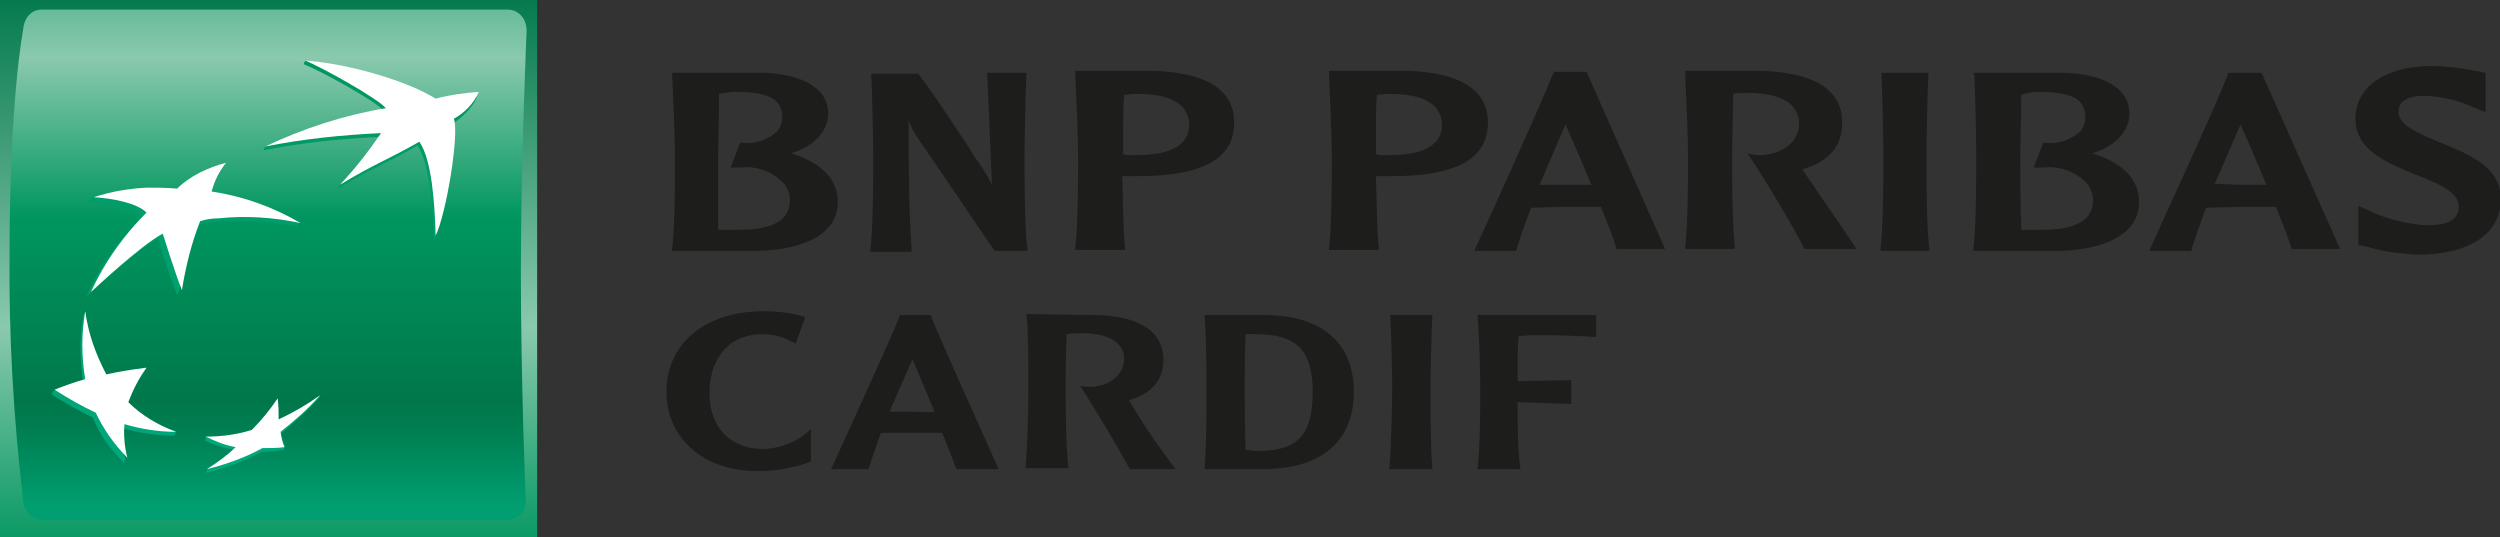 <svg xmlns="http://www.w3.org/2000/svg" xmlns:xlink="http://www.w3.org/1999/xlink" id="Calque_1" x="0px" y="0px" viewBox="0 0 261.1 56.1" style="enable-background:new 0 0 261.1 56.1;" xml:space="preserve"><rect x="0" y="0" width="261.1" height="56.1" fill="#333333" stroke="none"/><style type="text/css">	.st0{fill:url(#SVGID_1_);}	.st1{fill:url(#SVGID_2_);}	.st2{fill:url(#SVGID_3_);}	.st3{fill:url(#SVGID_4_);}	.st4{fill:url(#SVGID_5_);}	.st5{fill:url(#SVGID_6_);}	.st6{fill:#FFFFFF;}	.st7{fill:#1D1D1B;}</style><title>logo.black</title><g>			<linearGradient id="SVGID_1_" gradientUnits="userSpaceOnUse" x1="28.065" y1="93.38" x2="28.065" y2="34.13" gradientTransform="matrix(1 0 0 -1 0 92)">		<stop offset="0" style="stop-color:#00774A"></stop>		<stop offset="0.6" style="stop-color:#8AC9AD"></stop>		<stop offset="1" style="stop-color:#00965F"></stop>	</linearGradient>	<rect class="st0" width="56.1" height="56.1"></rect>			<linearGradient id="SVGID_2_" gradientUnits="userSpaceOnUse" x1="41.999" y1="91.91" x2="41.999" y2="25.33" gradientTransform="matrix(1 0 0 -1 -14.03 77.97)">		<stop offset="0" style="stop-color:#00965F"></stop>		<stop offset="0.3" style="stop-color:#8AC9AD"></stop>		<stop offset="0.55" style="stop-color:#00965F"></stop>		<stop offset="0.84" style="stop-color:#00774A"></stop>		<stop offset="0.89" style="stop-color:#008053"></stop>		<stop offset="0.98" style="stop-color:#00986A"></stop>		<stop offset="1" style="stop-color:#009E70"></stop>	</linearGradient>	<path class="st1" d="M54.4,28.4c0,11.7,0.5,23.7,0.5,23.7c0.1,1.1-0.7,2.1-1.8,2.2c-0.1,0-0.1,0-0.2,0H4.4c-1.1-0.1-2-1.1-2-2.2  c-1-8.6-1.5-17.2-1.4-25.9c0-15.7,1.4-23,1.4-23C2.5,1.9,3.2,1,4.4,1H53c1.2,0,2,1,2,2.2c0,0,0,0,0,0C55,3.2,54.4,16.7,54.4,28.4z"></path>	<g>		<g>							<linearGradient id="SVGID_3_" gradientUnits="userSpaceOnUse" x1="52.675" y1="29.01" x2="52.675" y2="72.09" gradientTransform="matrix(1 0 0 -1 -14.03 77.97)">				<stop offset="0" style="stop-color:#00A87C"></stop>				<stop offset="1" style="stop-color:#00965F"></stop>			</linearGradient>			<path class="st2" d="M43.6,15.2c-3.5,2-4.5,2.2-8.3,4.5l0.2-0.4c1.5-1.5,2.9-3.2,4.1-5c-4.1,0.2-8.1,0.6-12.1,1.4l0,0l0.2-0.4    c4-1.7,8.2-2.9,12.5-3.6c-0.8-1.1-6.9-4.4-8.5-5l0,0l0.2-0.4c4.7,0.6,9.3,2.1,13.5,4.4c1.4-0.4,2.9-0.6,4.4-0.6    c0,0-0.3,1.3-2.6,2.9l0,0c0.6,1.5-0.8,10-1.9,12.2l0,0C45.2,21.6,44.9,17.1,43.6,15.2z"></path>							<linearGradient id="SVGID_4_" gradientUnits="userSpaceOnUse" x1="25.975" y1="29.01" x2="25.975" y2="72.1" gradientTransform="matrix(1 0 0 -1 -14.03 77.97)">				<stop offset="0" style="stop-color:#00A87C"></stop>				<stop offset="1" style="stop-color:#00965F"></stop>			</linearGradient>			<path class="st3" d="M18.2,45.5l0.2-0.4c-1.8-0.7-3.7-1.3-5.2-2.7l0,0c0.5-1.3,1.1-2.5,1.9-3.6l0,0l0.2-0.4    c-1.6,0.2-3,0.8-4.4,1.1l0,0c-1.1-1.9-1.5-4.5-2-7l-0.2,0.4l0,0c-0.4,2.4-0.4,4.7,0,7.1l0,0c-1,0.2-2.1,0.4-3.1,0.8l-0.2,0.4l0,0    c1.4,0.9,2.8,1.7,4.3,2.4l0,0c0.7,1.8,1.8,3.3,3.2,4.7l0,0l0.2-0.4c-0.4-1-0.5-2.1-0.5-3.2l0,0C14.5,45.2,16.3,45.5,18.2,45.5z"></path>							<linearGradient id="SVGID_5_" gradientUnits="userSpaceOnUse" x1="34.28" y1="29.02" x2="34.28" y2="72.09" gradientTransform="matrix(1 0 0 -1 -14.03 77.97)">				<stop offset="0" style="stop-color:#00A87C"></stop>				<stop offset="1" style="stop-color:#00965F"></stop>			</linearGradient>			<path class="st4" d="M23.3,17.3c-0.5,1-1,2-1.4,3.1h-0.1c3.3,0.5,6.5,1.5,9.4,2.9l-0.2,0.4l0,0c-2.8-0.6-5.7-0.8-8.5-0.5l0,0    c-0.7,0-1.4,0.1-2,0.4l0,0c-0.8,2.2-1.4,4.5-1.8,6.8l-0.2,0.4l0,0c-0.8-2-2-5.9-2-5.9l0,0c-2.3,1.2-7.5,6.1-7.5,6.1l0,0    c1.4-3.1,3.4-5.9,5.8-8.3l0,0c-1-1-3.6-1.5-5.5-1.6l0,0l0.2-0.4c1.8-0.4,3.6-0.6,5.4-0.6l0,0c1.1,0,2.1,0,3.2,0l0,0    C19.7,18.8,21.4,17.9,23.3,17.3z"></path>							<linearGradient id="SVGID_6_" gradientUnits="userSpaceOnUse" x1="41.465" y1="29.01" x2="41.465" y2="72.09" gradientTransform="matrix(1 0 0 -1 -14.03 77.97)">				<stop offset="0" style="stop-color:#00A87C"></stop>				<stop offset="1" style="stop-color:#00965F"></stop>			</linearGradient>			<path class="st5" d="M28.8,42c-0.9,1.2-1.7,2.2-2.7,3.3l0,0c-1.5,0.3-3.1,0.4-4.6,0.3L21.4,46l0,0c1,0.5,2,0.8,3.1,1l0,0    c-0.9,0.7-1.9,1.4-2.8,2l-0.2,0.4l0,0c2-0.5,4-1.2,5.8-2.2l0,0c0.8,0,1.6-0.1,2.3-0.2l0,0l0.2-0.4c-0.2-0.4-0.4-0.8-0.6-1.2l0,0    c1.5-1.2,2.8-2.4,4.1-3.8l0,0l0.2-0.4c-1.4,1.1-2.9,2.1-4.5,3l0,0C29,43.5,28.9,42.8,28.8,42z"></path>		</g>		<g>			<path class="st6" d="M43.8,14.8c-3.5,2-4.5,2.2-8.3,4.5c1.6-1.7,3-3.5,4.3-5.4c-4.1,0.2-8.1,0.6-12.1,1.4l0,0    c4-1.9,8.3-3.3,12.6-4c-0.8-1-6.9-4.4-8.5-5l0,0c4.9,0.4,10.8,2.2,13.7,4C47,9.9,48.5,9.7,50,9.6l0,0c-0.5,1.2-1.5,2.2-2.6,2.8    l0,0c0.6,1.5-0.8,10-1.9,12.2l0,0C45.4,21.2,45.1,16.7,43.8,14.8z"></path>			<path class="st6" d="M18.4,45.1c-1.9-0.7-3.6-1.7-5-3.1l0,0c0.5-1.3,1.1-2.5,1.9-3.6l0,0c-1.6,0.2-2.8,0.4-4.2,0.7l0,0    C10,37,9.2,34.8,8.9,32.5l0,0c-0.4,2.4-0.4,4.7,0,7.1l0,0c-1.1,0.3-2.2,0.7-3.2,1.1l0,0c1.4,0.9,2.8,1.7,4.3,2.4l0,0    c0.8,1.7,1.9,3.3,3.3,4.7l0,0c-0.3-1.1-0.4-2.4-0.3-3.5l0,0C14.7,44.8,16.5,45.1,18.4,45.1z"></path>			<path class="st6" d="M23.6,17L23.6,17c-0.7,0.9-1.2,1.9-1.5,3l0,0c3.3,0.5,6.4,1.6,9.3,3.3l0,0c-2.8-0.6-5.7-0.8-8.5-0.5l0,0    c-0.7,0-1.4,0.1-2,0.3l0,0c-0.9,2.3-1.5,4.7-1.9,7.2l0,0c-0.8-2-2-5.9-2-5.9l0,0c-2.3,1.2-7.5,6.1-7.5,6.1l0,0    c1.4-3.1,3.4-5.9,5.8-8.3l0,0c-1-1-3.6-1.5-5.5-1.6l0,0c1.8-0.6,3.6-0.9,5.5-1l0,0c1.1,0,2.1,0,3.2,0.1l0,0    C19.8,18.4,21.7,17.5,23.6,17z"></path>			<path class="st6" d="M29,41.6c-0.8,1.2-1.7,2.3-2.7,3.3l0,0c-1.6,0.5-3.2,0.7-4.8,0.7l0,0c1,0.5,2,0.9,3.1,1.1l0,0    c-0.9,0.9-1.9,1.6-3,2.3l0,0c2-0.5,4-1.2,5.8-2.2l0,0c0.8,0,1.6,0,2.3-0.1l0,0c-0.2-0.5-0.3-1-0.4-1.6l0,0    c1.5-1.2,2.9-2.4,4.1-3.8l0,0c-1.4,1-2.8,1.8-4.3,2.5l0,0C29.1,43.1,29.1,42.4,29,41.6z"></path>		</g>	</g></g><g>	<g>		<path class="st7" d="M70.2,7.8c0.1,2,0.3,6.9,0.3,8.7c0,1.6,0,7.2-0.3,9.5v0.2h8.6c4.2,0,8.7-1.3,8.7-5.1c0-2.4-1.7-4.1-4.9-5.1   c2.3-0.6,3.9-2.3,3.9-4.1c0-3.1-3.5-4.2-6.8-4.3h-9.5L70.2,7.8z M76.8,9.6c3.6,0,4.9,0.8,4.9,2.7c0,0.5-0.2,1-0.5,1.4   c-1,0.9-2.4,1.4-3.8,1.2h-0.1l-1,2.6h1c1.7-0.2,3.4,0.4,4.6,1.7c0.4,0.5,0.6,1.1,0.6,1.7c0,2.1-1.8,3.1-5.3,3.1   c-0.6,0-1.6,0-2.2,0C75,21.2,75,17.5,75,16.4c0-1.3,0.1-4.2,0.1-6.6C75.7,9.7,76.3,9.6,76.8,9.6z"></path>		<path class="st7" d="M107.3,7.6h-4.2l0.2,4.7c0.1,2.3,0.2,4.7,0.3,7l0,0c-0.5-1-1.1-2-1.8-2.9c0-0.1-4.4-6.8-5.9-8.7l0,0h-4.9v0.2   c0.1,2,0.2,6.9,0.2,8.6c0,1.6,0,7.2-0.3,9.6v0.2h4.3V26c-0.3-4.5-0.3-9.1-0.3-13.5l0,0c0.2,0.7,0.6,1.4,1,2   c0.1,0.1,7.5,11,7.9,11.6v0.1h3.5V26c-0.3-2.4-0.3-7.9-0.3-9.5c0-1.8,0.1-6.7,0.2-8.7V7.6H107.3L107.3,7.6z"></path>		<path class="st7" d="M112.3,7.7c0.1,2,0.3,6.9,0.3,8.7c0,1.6,0,7.2-0.3,9.5v0.2h5.2v-0.2c-0.2-1.7-0.2-5-0.3-7.5h0.9h0.7   c6.8,0,10.1-1.8,10.1-5.6c0-4.3-4.6-5.3-8.5-5.4h-8.1L112.3,7.7L112.3,7.7z M118.7,9.8c2.4,0,4.1,0.5,4.9,1.5   c0.4,0.5,0.6,1.1,0.6,1.7c0,2.7-3,3.2-5.5,3.2h-1l-0.4-0.1c0-0.6,0-1.4,0-2.4c0-1.2,0-2.5,0.1-3.8C117.7,9.9,118.2,9.8,118.7,9.8   L118.7,9.8z"></path>		<path class="st7" d="M138.8,7.7c0.1,2,0.3,6.9,0.3,8.7c0,1.6,0,7.2-0.3,9.5v0.2h5.2v-0.2c-0.2-1.7-0.2-5-0.3-7.5h0.9h0.7   c6.8,0,10.1-1.8,10.1-5.6c0-4.3-4.6-5.3-8.5-5.4h-8.1V7.7L138.8,7.7z M145.1,9.8c2.4,0,4.1,0.5,4.9,1.5c0.4,0.5,0.6,1.1,0.6,1.7   c0,2.7-3,3.2-5.5,3.2h-1l-0.4-0.1c0-0.6,0-1.4,0-2.4c0-1.2,0-2.5,0.1-3.8C144.2,9.9,144.6,9.8,145.1,9.8L145.1,9.8z"></path>		<path class="st7" d="M162.3,7.6L162.3,7.6l-0.1,0.1c-1,2.6-7.1,16.1-8.1,18.2l-0.1,0.3h4.4V26c0.4-1.3,0.9-2.7,1.5-4.3l3.6-0.1h3   h0.7c0.8,2,1.4,3.5,1.6,4.3v0.1h5.1l-8.2-18.5H162.3z M163.5,13c0.4,0.9,1.5,3.4,2.7,6.3h-0.4h-2.3h-2.7   C161.8,17,162.7,14.8,163.5,13L163.5,13z"></path>		<path class="st7" d="M176,7.7c0.1,2,0.3,6.9,0.3,8.6c0,1.6,0,7.2-0.3,9.5v0.2h5.2v-0.2c-0.3-2.4-0.3-7.9-0.3-9.5   c0-1.3,0.1-4.2,0.1-6.5c0.4-0.1,1-0.1,1.4-0.1c2.4,0,4.1,0.5,4.9,1.5c0.4,0.5,0.6,1.1,0.6,1.7c0,2.1-2,3.2-3.9,3.3   c-0.4,0-0.7,0-1.1-0.1l-0.4-0.1l0.2,0.3c1.8,2.7,4.6,7.4,5.7,9.6v0.1h5.5l-0.2-0.3c-0.2-0.3-3.8-5.6-5.4-7.9l-0.1-0.1   c2.8-0.8,4.2-2.4,4.2-4.9c0-4.3-4.6-5.3-8.5-5.4H176L176,7.7z"></path>		<path class="st7" d="M201.4,7.6h-4.9v0.2c0.1,2,0.2,6.9,0.2,8.7c0,1.6,0,7.2-0.3,9.5v0.2h5.1v-0.2c-0.3-2.4-0.3-7.9-0.3-9.5   c0-1.8,0.1-6.7,0.2-8.7V7.6H201.4L201.4,7.6z"></path>		<path class="st7" d="M206.2,7.8c0.1,2,0.2,6.9,0.2,8.7c0,1.6,0,7.2-0.3,9.5v0.2h8.6c4.2,0,8.7-1.3,8.7-5.1c0-2.4-1.7-4.1-4.9-5.1   c2.3-0.6,3.9-2.3,3.9-4.1c0-3.1-3.5-4.2-6.8-4.3h-9.5L206.2,7.8L206.2,7.8z M212.9,9.6L212.9,9.6c3.6,0,4.9,0.8,4.9,2.7   c0,0.5-0.2,1-0.5,1.4c-1,0.9-2.4,1.4-3.8,1.2h-0.1l-1,2.6h1c1.7-0.2,3.4,0.4,4.6,1.7c0.4,0.5,0.6,1.1,0.6,1.7   c0,2.1-1.8,3.1-5.3,3.1c-0.6,0-1.6,0-2.2,0c-0.1-2.7-0.1-6.4-0.1-7.5c0-1.3,0.1-4.2,0.1-6.6C211.7,9.7,212.3,9.6,212.9,9.6   L212.9,9.6z"></path>		<path class="st7" d="M236.2,7.6h-3.5v0.1c-1,2.8-7.6,17-8.1,18.2l-0.1,0.3h4.4V26c0.4-1.3,0.9-2.7,1.5-4.3l3.6-0.1h3h0.7   c0.8,2,1.4,3.5,1.6,4.3v0.1h5.1L236.2,7.6L236.2,7.6L236.2,7.6z M234,13c0.4,0.9,1.5,3.4,2.7,6.3h-0.4H234l-2.7-0.1   C232.3,17,233.2,14.8,234,13L234,13z"></path>		<path class="st7" d="M246,12.4c0,3.3,3.3,4.6,6.2,5.8c2.3,0.9,4.6,1.8,4.6,3.4c0,0.4-0.1,0.8-0.4,1.1c-0.5,0.6-1.6,0.9-3.4,0.8   c-2-0.2-4-0.7-5.8-1.6l-0.9-0.4v4.1l0.6,0.1l0.4,0.1c1.7,0.5,3.5,0.7,5.2,0.8c5.4,0,8.7-2.2,8.7-5.8c0-3.4-3.4-4.7-6.3-5.9   c-2.2-0.9-4.4-1.8-4.4-3.2c0-0.4,0-1.7,2.8-1.7c1.8,0.1,3.6,0.5,5.2,1.3l1.1,0.4V7.6l-1.1-0.2c-1.5-0.3-3.1-0.5-4.6-0.5   C249.1,6.9,246,9.1,246,12.4z"></path>	</g>	<g>		<path class="st7" d="M83.1,35.9c-1-0.6-2.2-1-3.4-1c-4.2,0-5.6,3.3-5.6,6.1c0,3.9,2.4,5.9,5.7,5.9c1.8-0.1,3.6-0.8,4.9-2.1v3.4   c-1.8,0.7-3.7,1-5.6,1c-5.8,0-9.5-3.6-9.5-8.3c0-4.9,3.9-8.4,10.2-8.4c1.5,0,2.9,0.2,4.3,0.6L83.1,35.9z"></path>		<path class="st7" d="M97.2,32.9c0.6,1.7,5.9,13.4,7.1,16.1h-4.4c-0.3-0.7-0.8-2.1-1.5-3.8c-0.9,0-1.9,0-3.2,0s-2.1,0-3.2,0   c-0.5,1.4-0.9,2.6-1.3,3.8h-3.9c0.9-2,6.3-13.7,7.2-16.1C94.1,32.9,97.2,32.9,97.2,32.9z M97.6,43l-2.3-5.5   c-0.7,1.6-1.5,3.4-2.4,5.5c0.7,0,1.6,0,2.4,0S96.8,43.1,97.6,43z"></path>		<path class="st7" d="M114.1,32.9c3.4,0,7.4,0.9,7.4,4.7c0,2.1-1.2,3.5-3.6,4.2c1.5,2.5,3.1,4.9,4.9,7.2H118c-1.1-2-3.4-6-5.2-8.7   c0.4,0.1,0.8,0.1,1.2,0.1c1.4,0,3.4-1,3.4-2.9c0-2.3-2.8-2.7-4.2-2.7c-0.6,0-1.2,0-1.8,0.1c-0.1,2-0.1,4.5-0.1,5.6   c0,1.4,0,6.2,0.3,8.4h-4.5c0.2-2.2,0.3-5.1,0.3-8.4c0-2.8,0-6.2-0.2-7.7L114.1,32.9L114.1,32.9z"></path>		<path class="st7" d="M132,32.9c6.8,0,9.4,3.6,9.4,8s-2.5,8.1-9.6,8.1h-6c0.2-2.2,0.2-5.1,0.2-8.4c0-1.6,0-5.6-0.2-7.7L132,32.9   L132,32.9z M130.1,34.9c-0.1,1.1-0.1,3.8-0.1,5.7c0,2.3,0,4.2,0.1,6.4c0.4,0,0.8,0.1,1.1,0.1c3.9,0,5.9-1.2,5.9-6.2   c0-4.7-2.1-6-6-6L130.1,34.9z"></path>		<path class="st7" d="M149.6,32.9c-0.1,1.9-0.2,6.1-0.2,7.7c0,1.4,0,6.2,0.2,8.4h-4.5c0.2-2.2,0.3-7,0.3-8.4c0-1.6-0.1-5.8-0.2-7.7   H149.6L149.6,32.9z"></path>		<path class="st7" d="M166.7,32.9v2.3c-1.3-0.1-4.4-0.2-5.5-0.2c-0.8,0-1.6,0-2.6,0.1c-0.1,1-0.1,2.2-0.1,3.3c0,0.5,0,1,0,1.4   l5.6-0.1v2.5l-5.6-0.2c0,2,0,5.2,0.3,7h-4.5c0.3-2.2,0.3-7,0.3-8.4c0-1.6-0.1-5.8-0.3-7.7L166.7,32.9L166.7,32.9z"></path>	</g></g></svg>